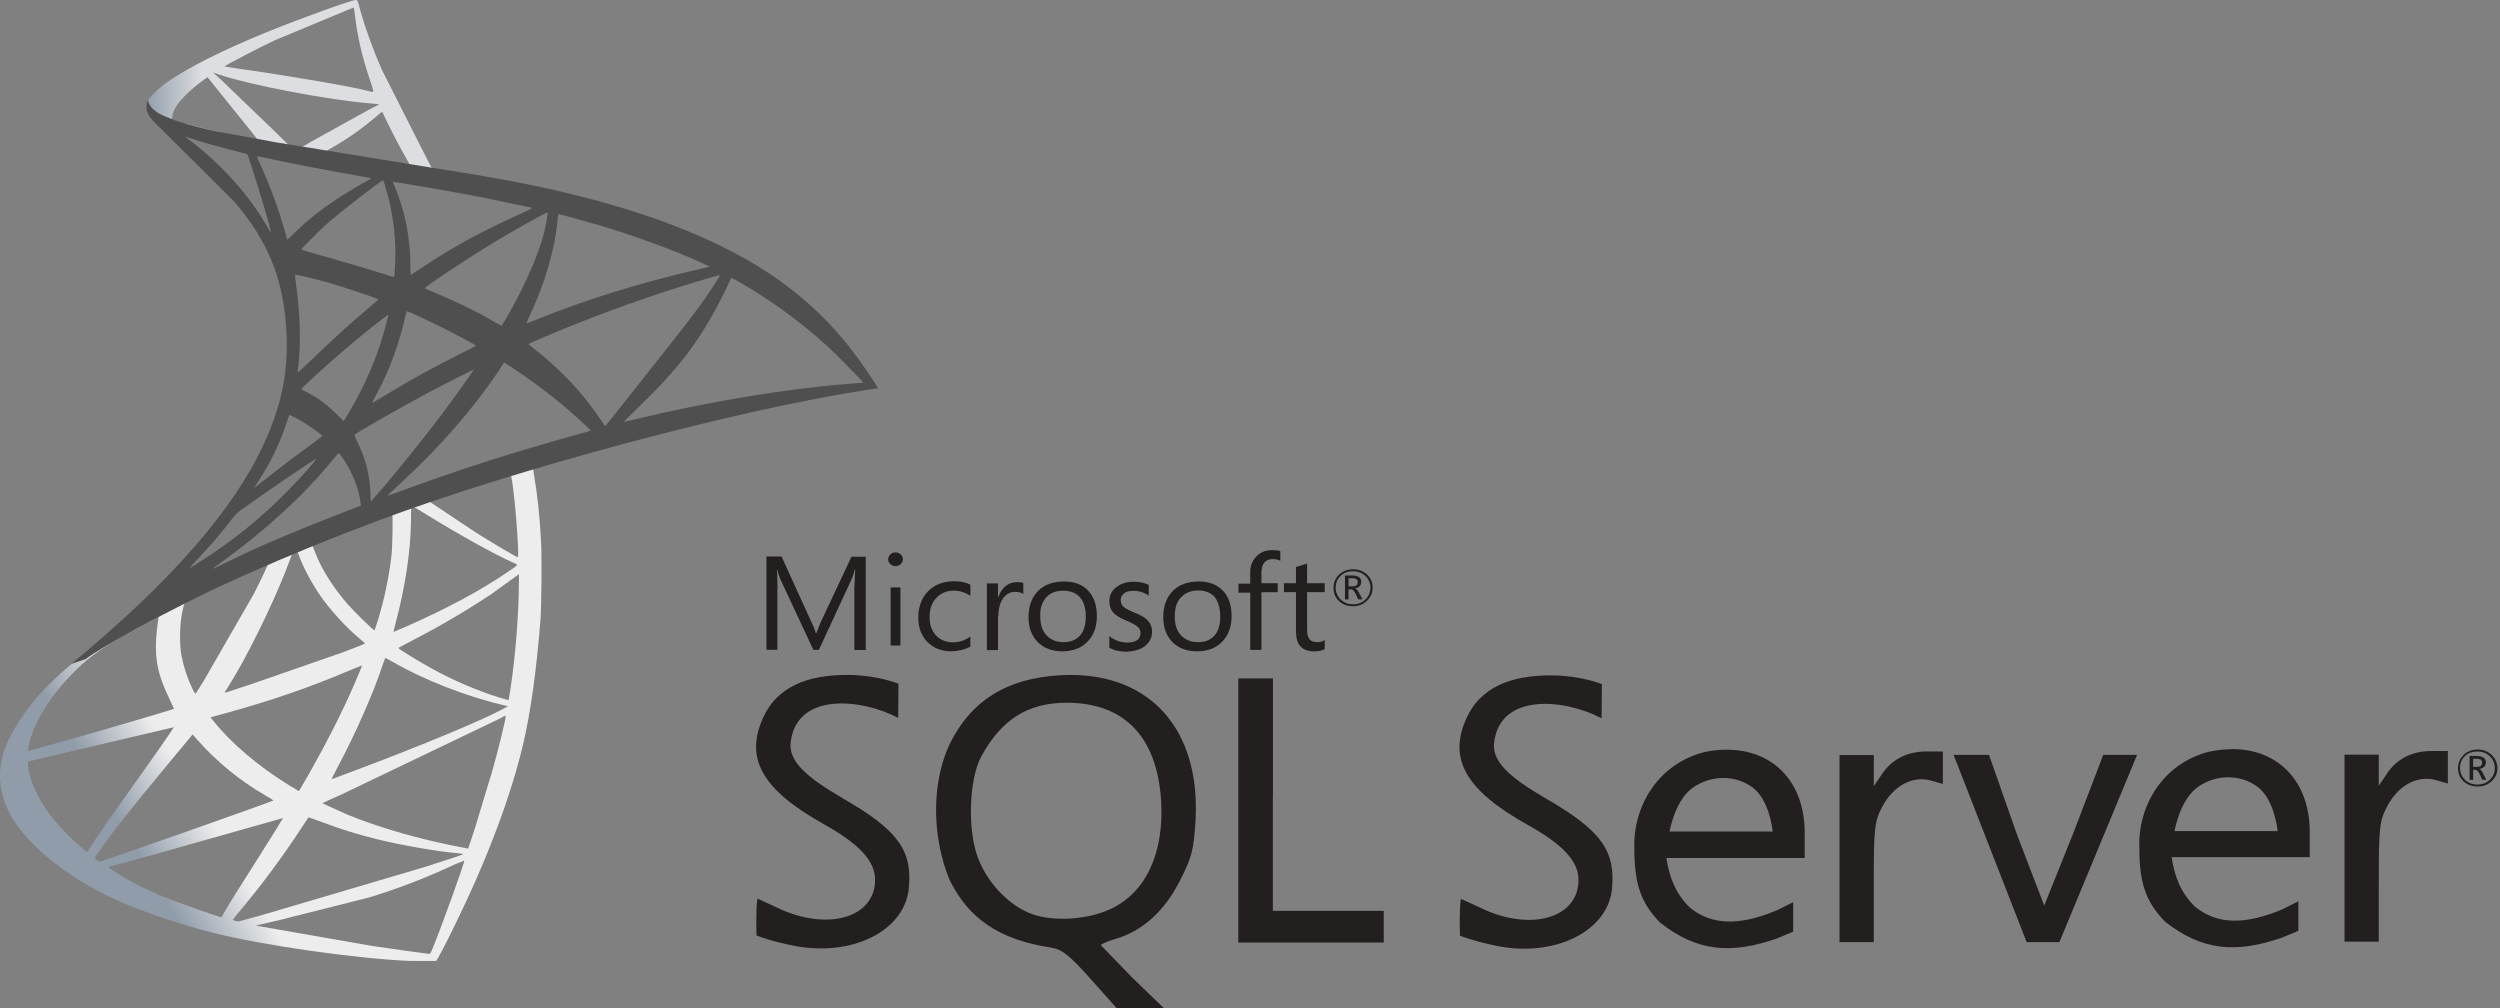 <?xml version="1.0" encoding="UTF-8"?> <svg xmlns="http://www.w3.org/2000/svg" width="124" height="50" viewBox="0 0 124 50" fill="none"><rect x="0" y="0" width="124" height="50" fill="#808080" stroke="none"/> <g clip-path="url(#clip0_1_64)"> <path d="M27.5 22.258L17.953 25.376L9.647 29.042L7.323 29.656L5.44 31.356L3.492 32.986C2.908 33.448 2.042 34.314 1.602 34.862C0.944 35.697 0.424 36.57 0.2 37.24C-0.197 38.452 -0.002 39.68 0.763 40.813C1.743 42.256 3.7 43.729 5.98 44.733C7.142 45.245 9.097 45.903 10.58 46.27C13.026 46.89 17.76 47.562 20.365 47.663H21.628C21.686 47.627 22.09 46.855 22.558 45.895C24.16 42.625 25.315 39.558 25.942 36.938C26.317 35.35 26.612 33.236 26.808 30.731C26.858 30.031 26.88 27.685 26.838 26.891C26.773 25.591 26.658 24.538 26.478 23.506C26.448 23.354 26.442 23.216 26.456 23.21C26.486 23.188 26.571 23.16 27.748 22.81L27.51 22.247L27.5 22.258ZM25.32 23.535C25.407 23.535 25.637 25.751 25.695 27.151C25.71 27.447 25.702 27.641 25.688 27.641C25.63 27.641 24.468 26.955 23.638 26.436L21.33 24.9C21.258 24.85 21.265 24.842 21.857 24.64L25.321 23.536L25.32 23.535ZM20.456 25.137C20.521 25.137 20.686 25.231 21.084 25.477C22.57 26.407 24.591 27.534 25.457 27.909C25.724 28.024 25.753 27.981 25.14 28.399C23.827 29.294 22.188 30.174 20.182 31.062L19.525 31.342C19.511 31.342 19.555 31.162 19.612 30.945C20.095 29.148 20.37 27.329 20.384 25.871C20.391 25.149 20.391 25.149 20.456 25.128V25.135V25.137ZM19.453 25.52C19.496 25.563 19.467 27.18 19.41 27.62C19.28 28.674 19.078 29.655 18.746 30.76L18.58 31.265C18.55 31.301 17.562 30.335 17.238 29.959C16.675 29.309 16.235 28.659 15.91 28.025C15.744 27.7 15.484 27.065 15.506 27.043C15.621 26.963 19.424 25.491 19.453 25.52ZM14.733 27.375C14.74 27.375 14.747 27.375 14.755 27.382C14.769 27.396 14.82 27.512 14.863 27.642C15.093 28.27 15.613 29.194 16.061 29.786C16.551 30.436 17.194 31.128 17.728 31.583L18.082 31.886C18.125 31.929 18.14 31.922 16.962 32.37L12.4 33.957L11.18 34.354C11.115 34.376 11.137 34.34 11.324 34.054C12.168 32.734 13.454 30.142 14.174 28.309L14.441 27.602C14.471 27.502 14.506 27.465 14.601 27.414L14.724 27.384L14.733 27.375ZM13.29 27.975C13.312 27.99 12.943 28.762 12.583 29.469L10.083 33.807L9.723 34.377C9.687 34.427 9.673 34.413 9.557 34.189C9.298 33.658 9.111 33.095 9.001 32.515C8.893 31.952 8.914 30.971 9.037 30.365C9.131 29.918 9.124 29.925 9.34 29.817L13.28 27.977L13.29 27.975ZM25.738 28.48V28.783C25.738 30.393 25.565 32.601 25.312 34.21L25.225 34.73L24.77 34.6C23.688 34.26 22.51 33.763 21.45 33.178C20.75 32.795 19.732 32.168 19.76 32.138C19.767 32.131 20.06 31.972 20.424 31.784C21.839 31.048 23.194 30.254 24.371 29.467L25.621 28.565L25.737 28.478L25.738 28.48ZM7.843 30.616C7.873 30.616 7.865 30.674 7.821 30.933C7.785 31.189 7.759 31.447 7.742 31.705C7.684 32.759 7.857 33.538 8.377 34.605L8.63 35.155C8.58 35.2 3.802 36.6 2.3 37L1.434 37.238C1.384 37.253 1.376 37.245 1.398 37.123C1.564 36.063 2.372 34.676 3.498 33.507C4.248 32.727 4.848 32.273 5.872 31.687L7.828 30.612L7.842 30.605L7.843 30.616ZM19.1 32.63C19.107 32.623 19.28 32.717 19.5 32.84C21.044 33.735 23.195 34.565 25.028 34.99L25.194 35.026L24.964 35.156C24.004 35.69 20.851 37.004 17.624 38.209L16.606 38.592C16.519 38.628 16.44 38.65 16.44 38.642C16.535 38.45 16.633 38.26 16.736 38.072C17.638 36.382 18.546 34.326 19.009 32.897L19.109 32.63H19.1ZM17.953 33.005C17.96 33.012 17.903 33.165 17.83 33.337C17.202 34.86 16.38 36.52 15.326 38.382L14.828 39.242C14.821 39.242 14.604 39.112 14.345 38.952C12.815 38.014 11.459 36.859 10.571 35.74L10.441 35.58L11.098 35.4C13.451 34.758 15.448 34.065 17.434 33.213L17.954 33.003L17.953 33.005ZM25.083 35.505C25.09 35.671 24.723 37.158 24.419 38.233L23.553 41.091L23.221 42.094C23.189 42.09 23.157 42.082 23.127 42.072C20.984 41.672 19.064 41.142 17.26 40.419L16 39.847C15.986 39.832 16.42 39.631 16.967 39.392L24.825 35.625C24.962 35.538 25.07 35.495 25.092 35.495L25.083 35.505ZM8.623 36.068C8.637 36.082 7.721 37.403 6.436 39.2L5.274 40.838L4.617 41.805L4.314 42.275L3.99 42C3.507 41.579 3.058 41.121 2.648 40.629C2.028 39.857 1.608 39.041 1.443 38.299C1.363 37.953 1.363 37.779 1.436 37.759L8.624 36.069L8.623 36.068ZM9.547 36.422L9.777 36.682C10.748 37.783 11.891 38.719 13.162 39.453C13.392 39.583 13.566 39.698 13.562 39.706C13.512 39.742 9.102 41.308 7.06 42.016L4.96 42.746C4.953 42.746 4.888 42.703 4.816 42.652L4.686 42.558L4.896 42.255C5.574 41.273 6.426 40.198 8.28 37.961L9.557 36.424L9.547 36.422ZM15.307 40.542C15.314 40.535 15.632 40.65 16.021 40.795C16.959 41.149 17.701 41.372 18.698 41.625C19.925 41.925 21.7 42.238 22.746 42.325C22.906 42.339 22.991 42.355 22.962 42.375C22.912 42.405 21.852 42.758 21.072 43.003L12.952 45.4L11.852 45.7C11.78 45.715 11.552 45.65 11.552 45.62C11.552 45.606 11.725 45.382 11.935 45.137C12.975 43.897 14.005 42.51 14.865 41.197L15.305 40.533L15.307 40.542ZM14.037 40.578C14.044 40.585 13.532 41.408 12.637 42.822L11.677 44.338L11.194 45.132L10.984 45.5L10.876 45.47C10.616 45.398 8.79 44.755 8.306 44.56C7.706 44.322 7.086 44.033 6.626 43.788C6.049 43.488 5.326 43.016 5.386 43.001C5.4 42.994 6.389 42.727 7.58 42.401L14.04 40.575L14.037 40.578ZM23.021 42.685H23.028C23.058 42.757 21.888 46.005 21.462 47.03C21.368 47.26 21.332 47.32 21.282 47.312C21.159 47.305 19.462 47.067 18.432 46.915L12.862 45.941L12.689 45.905L13.764 45.66L18.31 44.513C19.732 44.08 21.14 43.539 22.56 42.875L23.022 42.687L23.021 42.685Z" fill="url(#paint0_linear_1_64)"></path> <path d="M17.657 1.94162e-05C17.497 -0.022 14.937 0.902 13.284 1.573C11.054 2.483 9.322 3.349 8.254 4.099C7.857 4.381 7.359 4.879 7.28 5.073C7.25 5.145 7.237 5.233 7.237 5.318L8.204 6.235L10.506 6.971L15.983 7.953L22.247 9.028L22.312 8.488C22.29 8.488 22.276 8.481 22.254 8.481L21.431 8.351L21.265 8.055L18.927 3.435C18.501 2.461 18.097 1.335 17.873 0.527C17.75 0.037 17.736 0.007 17.657 1.94162e-05V1.94162e-05ZM17.54 0.37H17.547C17.554 0.377 17.583 0.58 17.612 0.817C17.735 1.827 17.959 2.802 18.312 3.855C18.579 4.649 18.579 4.605 18.269 4.512C17.533 4.31 14.235 3.74 11.847 3.408L11.14 3.3C11.11 3.27 12.865 2.354 13.637 1.994L17.54 0.37ZM10.584 3.603L10.864 3.697C12.394 4.217 16.24 4.953 18.362 5.127L18.809 5.17C18.816 5.177 18.614 5.285 18.355 5.408L15.425 7.032C15.195 7.176 14.985 7.292 14.955 7.292C14.925 7.292 14.775 7.262 14.615 7.242L14.325 7.199L13.603 6.492L10.953 3.944L10.578 3.604L10.584 3.603ZM10.294 3.827L11.312 5.097L12.552 6.634L12.768 6.916C12.738 6.938 11.296 6.656 10.531 6.483L8.936 6.063L8.539 5.933V5.833C8.546 5.349 9.159 4.628 10.199 3.893L10.293 3.828L10.294 3.827ZM18.939 5.559C18.969 5.559 19.004 5.624 19.089 5.819C19.457 6.595 19.857 7.356 20.287 8.1C20.345 8.194 20.447 8.2 19.427 8.035L16.194 7.495C16.244 7.452 16.3 7.416 16.36 7.387C17.14 6.95 17.877 6.44 18.561 5.864L18.907 5.574C18.914 5.56 18.929 5.552 18.937 5.56L18.939 5.559Z" fill="url(#paint1_linear_1_64)"></path> <path d="M7.33 4.973C7.33 4.973 7.17 5.226 7.323 5.601C7.417 5.831 7.691 6.113 8.001 6.401L11.601 9.981C13.376 12.031 14.148 14.051 14.221 16.837C14.264 18.637 13.925 20.2 13.081 22.027C11.581 25.304 8.411 28.92 3.527 32.932L4.242 32.694C4.704 32.348 5.342 31.98 6.804 31.171C10.204 29.309 14.027 27.598 18.718 25.837C25.472 23.297 36.578 20.323 42.898 19.357L43.555 19.257L43.455 19.097C42.878 18.202 42.481 17.647 42.005 17.054C40.62 15.336 38.938 13.944 36.882 12.789C34.052 11.209 30.394 9.974 25.762 9.059C24.889 8.886 22.969 8.554 21.412 8.316L13.618 7.046L10.674 6.506C10.241 6.412 9.411 6.216 8.762 5.994C8.242 5.792 7.492 5.59 7.332 4.976L7.33 4.973ZM9.192 6.777C9.199 6.77 9.315 6.813 9.466 6.864C9.811 6.98 10.16 7.086 10.512 7.182L11.464 7.435L12.264 7.645C12.314 7.695 13.044 10.027 13.289 10.922C13.383 11.262 13.455 11.55 13.449 11.55C13.442 11.557 13.362 11.434 13.269 11.27C12.425 9.78 11.1 8.27 9.546 7.06C9.344 6.916 9.192 6.786 9.192 6.78V6.777ZM12.742 7.759C12.778 7.759 12.937 7.781 13.142 7.824C14.369 8.098 16.57 8.517 17.977 8.754C18.215 8.79 18.403 8.834 18.403 8.848C18.403 8.862 18.316 8.913 18.208 8.971C17.97 9.094 17.01 9.664 16.693 9.881C15.893 10.415 15.17 10.991 14.651 11.511L14.251 11.894C14.251 11.894 14.208 11.771 14.171 11.62C13.836 10.409 13.404 9.226 12.879 8.084C12.825 7.976 12.777 7.865 12.735 7.752L12.742 7.759V7.759ZM18.992 8.949C19.035 8.963 19.108 9.209 19.252 9.749C19.519 10.796 19.652 11.965 19.598 13.055C19.584 13.358 19.568 13.64 19.555 13.675L19.533 13.747L19.158 13.624C18.128 13.304 17.094 12.998 16.055 12.707C15.441 12.541 14.945 12.389 14.945 12.375C14.945 12.332 15.84 11.437 16.222 11.098C16.952 10.456 18.928 8.926 18.992 8.948V8.949ZM19.49 9.021C19.512 8.999 22.478 9.511 23.827 9.771L26.374 10.305C26.417 10.319 26.266 10.405 25.782 10.622C23.877 11.482 22.462 12.252 21.055 13.192L20.369 13.639C20.355 13.485 20.351 13.331 20.355 13.177C20.355 11.807 20.081 10.42 19.575 9.251C19.525 9.136 19.481 9.027 19.488 9.021H19.49ZM27.16 10.537C27.182 10.559 27.088 11.143 27 11.49C26.74 12.565 26.04 14.16 25.182 15.662C25.03 15.929 24.892 16.146 24.879 16.152C24.866 16.158 24.669 16.052 24.446 15.922C23.609 15.432 22.646 14.969 21.616 14.536C21.326 14.413 21.076 14.312 21.068 14.298C21.018 14.255 23.341 12.718 24.568 11.981C25.542 11.389 27.13 10.509 27.158 10.538L27.16 10.537ZM27.708 10.624C27.773 10.624 29.086 10.984 29.772 11.187C31.468 11.692 33.416 12.407 34.686 12.984L35.213 13.222L34.845 13.309C31.742 14.023 29.087 14.846 26.525 15.886C26.315 15.973 26.128 16.046 26.115 16.046C26.102 16.046 26.173 15.88 26.265 15.678C27.037 14.04 27.535 12.328 27.658 10.871C27.665 10.734 27.688 10.626 27.708 10.626V10.624ZM14.632 13.626C14.654 13.604 15.657 13.842 16.198 13.994C17.021 14.224 18.768 14.81 18.768 14.854C18.768 14.861 18.573 15.027 18.342 15.229C17.397 16.016 16.487 16.846 15.398 17.899C15.073 18.209 14.798 18.462 14.785 18.462C14.772 18.462 14.763 18.419 14.771 18.362C14.937 17.149 14.901 15.592 14.671 14.01C14.649 13.808 14.628 13.635 14.635 13.628L14.632 13.626ZM35.712 13.648C35.726 13.662 35.25 14.413 34.947 14.838C34.514 15.458 33.879 16.282 32.443 18.086L30.553 20.476L30.019 21.14C30.012 21.14 29.919 21.01 29.817 20.85C29.006 19.637 28.021 18.551 26.894 17.624L26.36 17.191C26.28 17.133 26.216 17.076 26.216 17.068C26.216 17.046 27.443 16.518 28.374 16.144C30.187 15.415 32.029 14.758 33.894 14.174C34.767 13.9 35.698 13.634 35.714 13.647L35.712 13.648ZM36.268 13.792C36.298 13.785 36.47 13.872 36.678 13.994C38.432 14.997 40.148 16.289 41.506 17.617C41.888 17.992 42.834 18.974 42.819 18.981L42.099 19.039C39.061 19.269 35.171 19.912 31.433 20.814L30.943 20.922C30.929 20.922 31.21 20.642 31.563 20.302C33.757 18.187 34.76 16.852 35.943 14.47L36.268 13.792V13.792ZM20.198 15.438C20.298 15.46 21.238 15.9 21.944 16.253C22.594 16.578 23.568 17.098 23.618 17.141C23.625 17.148 23.278 17.329 22.853 17.538C21.496 18.216 20.335 18.858 19.123 19.595L18.481 19.978C18.451 19.978 18.459 19.948 18.654 19.595C19.304 18.412 19.824 16.997 20.119 15.618C20.149 15.51 20.177 15.438 20.199 15.438H20.198ZM19.26 15.611C19.282 15.633 19.036 16.521 18.885 17.004C18.548 18.017 18.121 18.998 17.608 19.934L17.225 20.598L17.045 20.888L16.641 20.488C16.171 20.033 15.791 19.752 15.299 19.498C15.104 19.398 14.952 19.31 14.952 19.296C14.952 19.238 16.186 18.12 17.132 17.311C17.81 16.726 19.239 15.579 19.262 15.611H19.26ZM24.997 17.971L25.351 18.201C26.159 18.728 27.111 19.428 27.851 20.041C28.261 20.381 29.056 21.095 29.215 21.268L29.302 21.362L28.718 21.528C25.413 22.445 22.858 23.26 19.878 24.358C19.669 24.44 19.457 24.514 19.243 24.582C19.2 24.582 19.163 24.618 19.907 23.932C21.812 22.178 23.501 20.244 24.757 18.36L25.01 17.96L24.997 17.971ZM23.489 18.346C23.503 18.36 22.515 19.753 21.923 20.54C21.216 21.478 19.96 23.052 19.093 24.076L18.407 24.863C18.385 24.87 18.377 24.763 18.377 24.596C18.369 23.695 18.159 22.808 17.764 21.998C17.598 21.666 17.569 21.588 17.604 21.551C17.741 21.428 19.841 20.231 21.169 19.516C22.064 19.04 23.464 18.332 23.485 18.346H23.489ZM14.369 20.583C14.391 20.583 14.557 20.67 14.744 20.771C15.206 21.024 15.617 21.305 15.984 21.608C15.998 21.622 15.811 21.774 15.566 21.954C14.776 22.524 13.999 23.111 13.235 23.715C12.6 24.22 12.578 24.235 12.65 24.125C13.126 23.395 13.364 22.985 13.617 22.458C13.841 21.988 14.064 21.433 14.223 20.95C14.281 20.74 14.353 20.582 14.367 20.582L14.369 20.583ZM16.801 22.488C16.837 22.481 16.881 22.546 17.075 22.834C17.485 23.447 17.805 24.27 17.883 24.934L17.897 25.078L16.907 25.461C15.139 26.147 13.507 26.825 12.404 27.331L11.199 27.909C10.845 28.089 10.557 28.226 10.557 28.209C10.557 28.192 10.781 28.036 11.055 27.834C13.213 26.268 15.082 24.55 16.482 22.834L16.785 22.48H16.799L16.801 22.488ZM15.683 22.762C15.713 22.792 14.889 23.722 14.326 24.292C12.983 25.673 11.479 26.887 9.845 27.908L9.412 28.182C9.362 28.212 9.426 28.139 10.177 27.322C10.617 26.85 11.034 26.356 11.425 25.843C11.699 25.489 11.75 25.439 12.147 25.157C13.207 24.392 15.654 22.732 15.683 22.761V22.762Z" fill="url(#paint2_radial_1_64)"></path> <path d="M53.026 33.478L52.628 33.49C49.942 33.627 48.13 34.76 47.071 36.973C46.165 38.973 46.264 41.591 47.081 43.603C48.031 45.571 49.567 46.609 52.131 47.001C52.673 47.086 53.037 47.371 54.087 48.547L55.38 50H57.724L56.164 48.494L54.606 46.886C54.606 46.823 54.936 46.684 55.334 46.568C56.649 46.186 57.741 45.213 58.504 43.72C59.122 42.52 59.211 42.15 59.3 40.66C59.532 36.22 57.1 33.446 53.025 33.477V33.478H53.026ZM55.081 45.088C53.941 45.618 52.285 45.723 51.204 45.343C50.087 44.95 49.004 43.837 48.518 42.578C47.978 41.201 48.054 38.66 48.673 37.516C49.668 35.694 50.973 34.856 52.905 34.856C55.755 34.856 57.377 36.53 57.589 39.676C57.756 42.302 56.839 44.272 55.083 45.088L55.082 45.089L55.081 45.088ZM95.581 37.271C94.598 37.271 93.845 37.651 93.338 38.404L92.94 38.999V37.45H91.24V46.73H92.94V43.764C92.94 41.052 92.975 40.734 93.37 39.994C93.915 38.976 94.852 38.469 95.758 38.712L96.366 38.882V37.274H95.581V37.272V37.271ZM85.585 37.186C85.252 37.186 84.898 37.228 84.545 37.303C82.268 37.873 80.985 39.963 81.063 42.113C81.063 43.913 81.428 44.813 82.333 45.757C84.189 47.217 85.868 47.333 88.133 46.55L88.94 46.21V44.75L88.133 45.15C86.3 45.915 84.919 45.915 83.813 45.014C83.107 44.324 82.797 43.499 82.653 42.557H89.513V41.307C89.513 38.757 87.913 37.147 85.58 37.187H85.581L85.585 37.186ZM82.81 41.256C82.81 41.256 83.064 39.666 84.004 39.041C84.457 38.735 84.976 38.587 85.484 38.587C85.992 38.587 86.501 38.745 86.921 39.052C87.783 39.687 87.927 41.244 87.927 41.244H82.8V41.256H82.81ZM41.78 39.58C39.935 38.51 39.117 37.736 39.217 36.825C39.503 34.305 42.752 34.653 44.551 35.607L44.564 33.912C44.564 33.912 43.569 33.499 42.144 33.477C39.957 33.445 38.544 34.133 37.881 35.532C36.908 37.597 37.771 39.154 40.884 40.892C42.632 41.867 43.404 42.714 43.404 43.637C43.404 45.544 41.006 46.209 38.531 45.013L37.568 44.567C37.478 45.107 37.525 46.401 37.525 46.401C37.525 46.401 38.285 46.707 39.425 46.918C42.253 47.458 44.825 46.188 45.069 44.122C45.281 42.184 44.549 41.167 41.769 39.58V39.581L41.78 39.58ZM110.63 37.163C110.298 37.163 109.946 37.207 109.58 37.281C107.305 37.851 106.024 39.941 106.112 42.081C106.112 43.878 106.475 44.771 107.382 45.711C109.239 47.171 110.917 47.291 113.194 46.505L113.999 46.168V44.706L113.193 45.109C111.356 45.872 109.975 45.872 108.873 44.971C108.163 44.284 107.856 43.467 107.713 42.514H114.563V41.264C114.563 38.726 112.963 37.114 110.63 37.156L110.634 37.154L110.63 37.163ZM107.855 41.233C107.855 41.233 108.111 39.643 109.05 39.008C109.486 38.712 110.002 38.553 110.529 38.553C111.036 38.553 111.546 38.711 111.966 39.019C112.826 39.654 112.972 41.222 112.972 41.222H107.857L107.855 41.232V41.233ZM76.668 39.6C74.823 38.53 74.008 37.756 74.106 36.845C74.392 34.325 77.641 34.673 79.44 35.627L79.453 33.932C79.453 33.932 78.458 33.519 77.033 33.5C74.846 33.468 73.433 34.156 72.768 35.555C71.796 37.62 72.668 39.177 75.773 40.913C77.519 41.887 78.293 42.713 78.293 43.646C78.293 45.553 75.896 46.229 73.421 45.022L72.458 44.579C72.368 45.119 72.415 46.413 72.415 46.413C72.415 46.413 73.165 46.708 74.303 46.93C77.133 47.472 79.708 46.2 79.95 44.136C80.15 42.206 79.43 41.191 76.67 39.602V39.6H76.668ZM120.628 37.248C119.645 37.248 118.883 37.631 118.385 38.382L117.987 38.975V37.43H116.287V46.707H117.987V43.74C117.987 41.03 118.021 40.71 118.417 39.97C118.962 38.953 119.899 38.445 120.805 38.69L121.413 38.86V37.248H120.628V37.248ZM63.138 39.548V33.648H61.42V46.748H68.634V45.18H63.134V39.546L63.138 39.548ZM102.808 41.39L101.394 44.917L100.034 41.371L98.654 37.441H96.898L100.522 46.729H102.146L106 37.44H104.322L102.809 41.39H102.808ZM67.1 30.07C67.228 30.074 67.356 30.053 67.475 30.007C67.595 29.961 67.704 29.892 67.797 29.803C67.984 29.623 68.083 29.413 68.083 29.147C68.083 28.881 67.983 28.661 67.797 28.491C67.611 28.321 67.387 28.236 67.113 28.236C66.839 28.236 66.603 28.321 66.416 28.501C66.229 28.681 66.14 28.901 66.14 29.157C66.14 29.424 66.23 29.645 66.416 29.813C66.593 29.983 66.824 30.068 67.1 30.068V30.07ZM66.492 28.564C66.657 28.406 66.857 28.334 67.112 28.334C67.352 28.334 67.552 28.407 67.72 28.564C67.888 28.721 67.973 28.914 67.973 29.147C67.974 29.258 67.952 29.368 67.909 29.47C67.865 29.572 67.801 29.664 67.72 29.74C67.553 29.898 67.353 29.973 67.112 29.973C66.871 29.973 66.669 29.9 66.504 29.74C66.423 29.664 66.359 29.572 66.315 29.47C66.272 29.368 66.25 29.258 66.251 29.147C66.251 28.914 66.327 28.722 66.491 28.564H66.492ZM66.902 29.232H67.012C67.092 29.232 67.168 29.305 67.234 29.442L67.367 29.728H67.577L67.412 29.41C67.345 29.283 67.279 29.208 67.212 29.188C67.31 29.166 67.387 29.135 67.442 29.071C67.498 29.016 67.518 28.941 67.518 28.858C67.518 28.761 67.486 28.688 67.418 28.635C67.342 28.575 67.22 28.542 67.063 28.542H66.711V29.729H66.888V29.231H66.91L66.902 29.232ZM66.902 28.68H67.057C67.169 28.68 67.257 28.702 67.29 28.733C67.323 28.764 67.343 28.806 67.343 28.881C67.343 29.018 67.253 29.083 67.09 29.083H66.89V28.68H66.892H66.902ZM38.565 29.126L38.542 28.226H38.552C38.584 28.39 38.632 28.55 38.695 28.705L40.342 32.232H40.618L42.265 28.672C42.309 28.575 42.355 28.429 42.408 28.226H42.421L42.377 29.128V32.241H42.941V27.614H42.234L40.72 30.832L40.488 31.402H40.465C40.432 31.277 40.365 31.086 40.245 30.852L38.765 27.602H38.015V32.229H38.557V29.127L38.567 29.125L38.565 29.126ZM44.175 29.136H44.662V32.018H44.175V29.136V29.136ZM44.418 28.079C44.465 28.081 44.511 28.073 44.554 28.056C44.598 28.039 44.637 28.014 44.671 27.982C44.706 27.952 44.733 27.914 44.753 27.872C44.772 27.831 44.782 27.785 44.783 27.739C44.785 27.693 44.776 27.647 44.757 27.605C44.737 27.562 44.709 27.525 44.673 27.496C44.605 27.432 44.517 27.399 44.417 27.399C44.317 27.399 44.23 27.432 44.164 27.496C44.098 27.56 44.054 27.644 44.054 27.739C44.054 27.845 44.088 27.919 44.164 27.982C44.24 28.045 44.32 28.079 44.419 28.079H44.418ZM48.13 32.081V31.573C47.885 31.756 47.587 31.856 47.281 31.859C46.926 31.859 46.639 31.742 46.428 31.519C46.217 31.296 46.108 30.991 46.108 30.609C46.108 30.209 46.218 29.889 46.45 29.647C46.672 29.414 46.96 29.297 47.312 29.297C47.6 29.297 47.876 29.382 48.132 29.552V29C47.9 28.883 47.635 28.83 47.336 28.83C46.783 28.83 46.353 29 46.031 29.328C45.709 29.656 45.547 30.102 45.547 30.64C45.547 31.118 45.69 31.52 45.987 31.828C46.287 32.144 46.694 32.304 47.181 32.304C47.557 32.294 47.865 32.219 48.131 32.071L48.13 32.081ZM49.522 30.545C49.522 30.165 49.612 29.858 49.775 29.645C49.93 29.455 50.117 29.358 50.339 29.358C50.527 29.358 50.659 29.391 50.757 29.465V28.915C50.681 28.883 50.571 28.873 50.427 28.873C50.227 28.873 50.051 28.937 49.895 29.055C49.73 29.18 49.599 29.371 49.521 29.615H49.5V28.938H48.95V32.242H49.502V30.547H49.512L49.522 30.545ZM52.692 32.305C53.212 32.305 53.63 32.145 53.94 31.827C54.25 31.509 54.404 31.087 54.404 30.557C54.404 30.017 54.262 29.604 53.974 29.297C53.686 28.99 53.29 28.842 52.77 28.842C52.25 28.842 51.832 28.99 51.522 29.277C51.19 29.593 51.015 30.039 51.015 30.611C51.015 31.109 51.157 31.521 51.455 31.829C51.765 32.147 52.173 32.306 52.692 32.306V32.307V32.305ZM51.906 29.615C52.106 29.402 52.393 29.297 52.736 29.297C53.091 29.297 53.356 29.403 53.556 29.615C53.756 29.837 53.854 30.155 53.854 30.578C53.854 30.981 53.764 31.298 53.578 31.511C53.391 31.733 53.114 31.851 52.748 31.851C52.393 31.851 52.118 31.733 51.908 31.511C51.698 31.289 51.598 30.981 51.598 30.578C51.578 30.178 51.688 29.848 51.908 29.615H51.906ZM56.822 32.019C57.022 31.839 57.144 31.619 57.144 31.341C57.146 31.228 57.125 31.116 57.081 31.012C57.038 30.908 56.973 30.814 56.891 30.737C56.757 30.61 56.549 30.494 56.249 30.377C55.983 30.27 55.819 30.175 55.729 30.101C55.639 30.016 55.586 29.911 55.586 29.761C55.586 29.624 55.642 29.518 55.751 29.433C55.86 29.348 56.004 29.307 56.194 29.307C56.474 29.301 56.748 29.383 56.979 29.541V29.011C56.756 28.904 56.514 28.853 56.239 28.853C55.884 28.853 55.585 28.947 55.365 29.127C55.133 29.307 55.023 29.54 55.023 29.815C55.023 30.058 55.099 30.26 55.243 30.408C55.365 30.534 55.573 30.663 55.861 30.778C56.137 30.895 56.325 31 56.425 31.085C56.525 31.17 56.568 31.275 56.568 31.401C56.568 31.709 56.348 31.869 55.918 31.869C55.592 31.871 55.275 31.76 55.022 31.553V32.123C55.262 32.263 55.552 32.325 55.872 32.325C56.282 32.305 56.602 32.208 56.822 32.018L56.825 32.017L56.822 32.019ZM59.452 28.842C58.932 28.842 58.514 28.99 58.204 29.277C57.874 29.593 57.697 30.039 57.697 30.611C57.697 31.109 57.84 31.521 58.137 31.829C58.437 32.147 58.855 32.306 59.375 32.306C59.907 32.306 60.313 32.146 60.623 31.826C60.933 31.506 61.088 31.086 61.088 30.556C61.088 30.016 60.944 29.603 60.658 29.296C60.358 28.989 59.961 28.84 59.454 28.84L59.452 28.841V28.842ZM60.524 30.579C60.524 30.982 60.434 31.299 60.248 31.512C60.061 31.734 59.784 31.852 59.418 31.852C59.063 31.852 58.788 31.734 58.578 31.512C58.368 31.29 58.268 30.982 58.268 30.579C58.268 30.154 58.368 29.826 58.6 29.605C58.81 29.395 59.085 29.287 59.43 29.287C59.775 29.287 60.047 29.394 60.246 29.605C60.424 29.838 60.522 30.155 60.522 30.579H60.523H60.524ZM62.017 32.232H62.567V29.372H63.374V28.927H62.567V28.427C62.567 27.963 62.755 27.73 63.142 27.73C63.268 27.729 63.392 27.758 63.504 27.815V27.338C63.404 27.295 63.272 27.286 63.106 27.286C62.808 27.286 62.566 27.371 62.366 27.551C62.247 27.659 62.154 27.792 62.093 27.94C62.031 28.089 62.003 28.249 62.011 28.409V28.951H61.428V29.396H62.011V32.246H62.015L62.017 32.232ZM64.281 31.332C64.281 31.978 64.579 32.307 65.187 32.307C65.407 32.307 65.573 32.273 65.707 32.197V31.743C65.607 31.816 65.485 31.85 65.352 31.85C65.165 31.85 65.032 31.807 64.955 31.71C64.878 31.613 64.832 31.455 64.832 31.234V29.37H65.706V28.926H64.832V27.952L64.28 28.122V28.926H63.684V29.371H64.28V31.331L64.281 31.332V31.332ZM123.575 37.432C123.389 37.261 123.144 37.17 122.891 37.177C122.611 37.177 122.381 37.262 122.194 37.444C122.007 37.626 121.918 37.844 121.918 38.1C121.918 38.365 122.008 38.586 122.193 38.756C122.378 38.926 122.611 39.011 122.89 39.011C123.169 39.011 123.396 38.926 123.587 38.746C123.778 38.566 123.872 38.354 123.872 38.09C123.862 37.823 123.762 37.602 123.574 37.432H123.575ZM123.487 38.682C123.322 38.84 123.122 38.912 122.877 38.912C122.632 38.912 122.437 38.839 122.269 38.682C122.188 38.605 122.124 38.513 122.081 38.411C122.037 38.309 122.015 38.198 122.016 38.087C122.016 37.857 122.092 37.664 122.259 37.504C122.426 37.344 122.623 37.274 122.877 37.274C123.117 37.274 123.317 37.347 123.487 37.504C123.657 37.661 123.74 37.856 123.74 38.087C123.74 38.332 123.664 38.522 123.487 38.682V38.682ZM122.99 38.142C123.09 38.12 123.167 38.078 123.222 38.025C123.277 37.972 123.298 37.895 123.298 37.811C123.298 37.716 123.266 37.641 123.198 37.589C123.122 37.529 122.998 37.495 122.843 37.495H122.491V38.68H122.669V38.182H122.769C122.845 38.182 122.921 38.255 122.989 38.392L123.121 38.677H123.321L123.157 38.359C123.1 38.219 123.034 38.157 122.957 38.137L122.959 38.14L122.99 38.142ZM122.868 38.035H122.668V37.635H122.824C122.924 37.635 123.012 37.655 123.056 37.687C123.1 37.719 123.11 37.76 123.11 37.835C123.11 37.972 123.023 38.035 122.858 38.035H122.868Z" fill="#231F1F"></path> </g> <defs> <linearGradient id="paint0_linear_1_64" x1="7.183" y1="42.963" x2="10.635" y2="40.923" gradientUnits="userSpaceOnUse"> <stop stop-color="#909CA9"></stop> <stop offset="1" stop-color="#EDEDEE"></stop> </linearGradient> <linearGradient id="paint1_linear_1_64" x1="7.262" y1="4.501" x2="10.039" y2="4.501" gradientUnits="userSpaceOnUse"> <stop stop-color="#939FAB"></stop> <stop offset="1" stop-color="#DCDEE1"></stop> </linearGradient> <radialGradient id="paint2_radial_1_64" cx="0" cy="0" r="1" gradientUnits="userSpaceOnUse" gradientTransform="translate(21.278 17.242) rotate(-171.456) scale(3.581 7.165)"> <stop stop-color="#4F4F4F"></stop> <stop offset="1" stop-color="#4F4F4F"></stop> </radialGradient> <clipPath id="clip0_1_64"> <rect width="124" height="50" fill="white"></rect> </clipPath> </defs> </svg> 